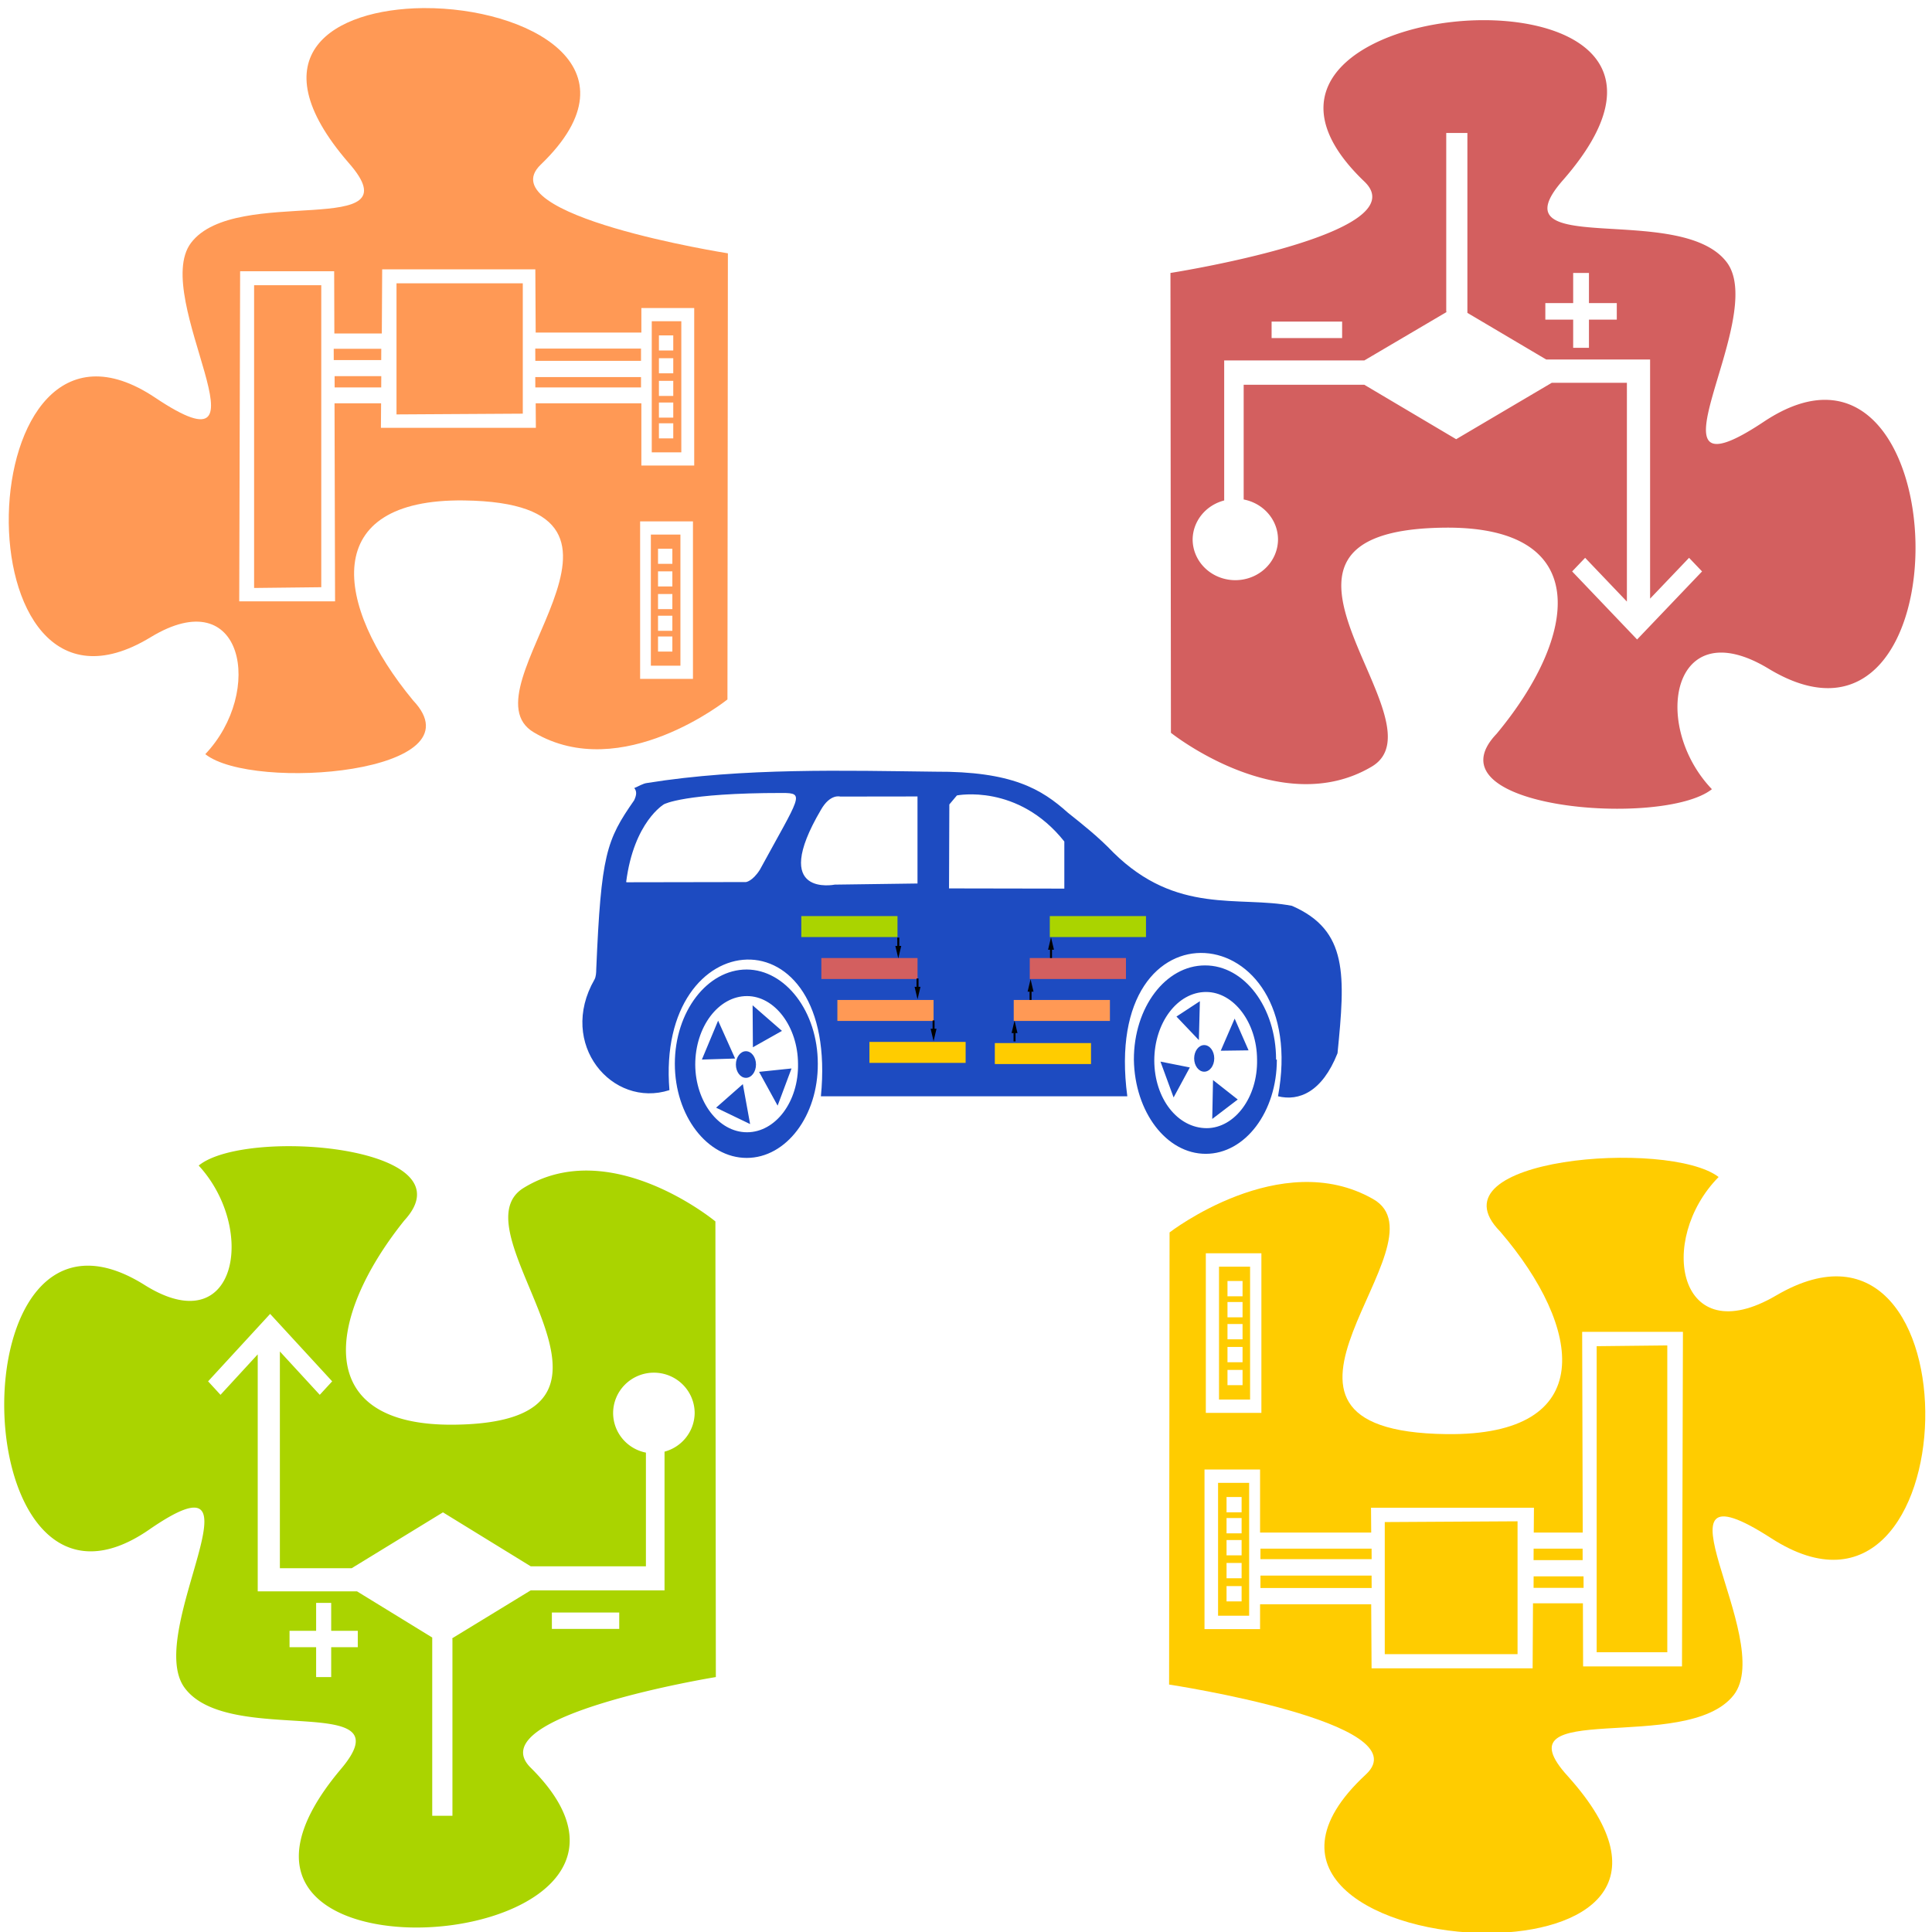 <?xml version="1.0" encoding="UTF-8" standalone="no"?>
<svg
   xmlns:dc="http://purl.org/dc/elements/1.1/"
   xmlns:cc="http://creativecommons.org/ns#"
   xmlns:rdf="http://www.w3.org/1999/02/22-rdf-syntax-ns#"
   xmlns:svg="http://www.w3.org/2000/svg"
   xmlns="http://www.w3.org/2000/svg"
   xmlns:sodipodi="http://sodipodi.sourceforge.net/DTD/sodipodi-0.dtd"
   xmlns:inkscape="http://www.inkscape.org/namespaces/inkscape"
   version="1.1"
   viewBox="0 0 1000 1000"
   id="svg899"
   sodipodi:docname="Norma21434_Compare2.svg"
   inkscape:version="1.0.2-2 (e86c870879, 2021-01-15)">
  <defs
     id="defs903" />
  <sodipodi:namedview
     pagecolor="#ffffff"
     bordercolor="#666666"
     borderopacity="1"
     objecttolerance="10"
     gridtolerance="10"
     guidetolerance="10"
     inkscape:pageopacity="0"
     inkscape:pageshadow="2"
     inkscape:window-width="2560"
     inkscape:window-height="1377"
     id="namedview901"
     showgrid="true"
     inkscape:zoom="0.5"
     inkscape:cx="153.93701"
     inkscape:cy="500"
     inkscape:window-x="-8"
     inkscape:window-y="-8"
     inkscape:window-maximized="1"
     inkscape:current-layer="svg899"
     inkscape:document-rotation="0">
    <inkscape:grid
       type="xygrid"
       id="grid912" />
  </sodipodi:namedview>
  <g
     id="layer1"
     inkscape:label="gears"
     transform="matrix(5.228,0,0,5.58,-807.116,162.276)" />
  <g
     id="layer2"
     inkscape:label="icons"
     transform="matrix(5.228,0,0,5.58,-807.116,162.276)" />
  <g
     id="layer1-2"
     inkscape:label="gears"
     transform="matrix(12.022,0,0,11.984,1676.583,-100.737)" />
  <g
     id="layer2-1"
     inkscape:label="icons"
     transform="matrix(12.022,0,0,11.984,1676.583,-100.737)" />
  <path
     inkscape:connector-curvature="0"
     d="M 684.458,1307.647"
     id="path1272"
     style="stroke-width:0.494" />
  <rect
     style="fill:#ffcc00;fill-opacity:1;fill-rule:nonzero;stroke:none;stroke-width:1.037;stroke-linecap:round;stroke-linejoin:round;stroke-miterlimit:4;stroke-dasharray:none;stroke-dashoffset:0;stroke-opacity:1"
     id="rect2847-2"
     width="273.562"
     height="39.615"
     x="497.797"
     y="-724.013" />
  <path
     d="m 219.602,4.188 c 52.848,-0.244 113.113,30.268 60.265,81.041 -27.351,26.363 96.888,45.891 96.888,45.891 l -0.232,230.918 c 0,0 -54.702,43.938 -100.133,17.087 -38.477,-22.457 76.954,-118.633 -36.159,-120.097 -75.099,-0.976 -67.219,54.19 -26.424,103.498 35.695,37.591 -82.98,47.355 -107.55,27.827 C 136.854,358.132 126.191,300.525 77.979,329.817 -23.08,391.33 -17.518,140.395 80.297,205.814 145.198,249.264 77.516,154.065 98.84,125.749 122.019,94.993 216.125,124.773 180.43,84.252 132.218,28.598 172.549,4.676 218.907,4.188 Z m 57.484,135.231 h -79.272 l -0.185,33.198 h -24.57 l -0.093,-32.221 H 124.291 L 123.827,311.265 h 49.603 l -0.278,-102.522 h 24.106 l -0.093,12.693 h 80.199 l -0.093,-12.693 h 54.702 v 32.221 h 27.351 v -81.529 h -27.351 v 12.693 h -54.702 z m -6.49,7.323 v 67.371 l -65.364,0.391 v -67.86 h 65.364 z m -104.305,0.976 v 156.224 l -34.768,0.391 V 147.621 h 34.768 z m 186.358,18.552 v 67.86 h -15.298 v -67.86 z m -4.172,7.323 h -7.417 v 7.811 h 7.417 z m -16.689,6.835 v 6.347 h -54.702 l -0.037,-6.347 h 54.702 z m -134.437,0.098 -0.033,5.858 h -24.57 l -0.018,-5.858 h 24.57 z m 151.126,4.882 h -7.417 v 7.811 h 7.417 z m -151.126,9.276 -0.033,5.858 h -24.106 l -0.018,-5.858 h 24.57 z m 134.437,0.488 v 5.37 h -54.702 l -0.033,-5.37 h 54.702 z m 16.689,1.953 h -7.417 v 7.811 h 7.417 z m 0,11.229 h -7.417 v 7.811 h 7.417 z m 0,10.74 h -7.417 v 7.811 h 7.417 z m 10.199,50.773 h -27.351 v 81.529 H 358.675 Z m -6.49,6.835 v 67.86 h -15.298 v -67.86 z m -4.172,7.323 h -7.417 v 7.811 h 7.417 z m 0,11.717 h -7.417 v 7.811 h 7.417 z m 0,11.717 h -7.417 v 7.811 h 7.417 z m 0,11.228 h -7.417 v 7.811 h 7.417 z m 0,10.74 h -7.417 v 7.811 h 7.417 z"
     id="path22990"
     style="fill:#ff9955;fill-opacity:1;stroke-width:0.476" />
  <path
     d="m 768.646,10.444 c -54.753,-0.252 -117.19,31.199 -62.437,83.534 28.337,27.174 -100.38,47.302 -100.38,47.302 l 0.24,238.021 c 0,0 56.674,45.289 103.742,17.613 39.864,-23.148 -79.727,-122.281 37.462,-123.791 77.806,-1.006 69.641,55.857 27.376,106.682 -36.982,38.748 85.971,48.812 111.426,28.683 -31.699,-33.212 -20.652,-92.592 29.297,-62.399 104.702,63.405 98.939,-195.248 -2.401,-127.817 -67.24,44.786 2.882,-53.341 -19.211,-82.527 -24.014,-31.703 -121.512,-1.006 -84.53,-42.773 49.95,-57.367 8.165,-82.024 -39.864,-82.527 z M 747.514,68.817 h 12.007 v 93.095 h -0.048 l 40.824,24.154 h 41.785 12.007 v 12.58 111.211 l 20.172,-21.135 6.724,7.045 -33.62,35.225 -33.62,-35.225 6.724,-7.045 21.613,22.645 V 198.143 h -38.903 l -49.469,29.187 -47.548,-28.18 h -62.437 v 59.38 a 22.093,21.135 0 0 1 17.771,20.632 22.093,21.135 0 0 1 -22.093,21.135 22.093,21.135 0 0 1 -22.093,-21.135 22.093,21.135 0 0 1 16.33,-20.129 v -59.883 -12.58 h 10.566 61.957 l 42.745,-25.161 h -0.336 v -93.095 z m 66.76,72.463 h 8.165 v 15.6 h 14.409 v 8.555 h -14.409 v 14.593 h -8.165 v -14.593 h -14.409 v -8.555 h 14.409 z m -156.093,25.161 h 36.502 v 8.555 H 658.181 Z"
     id="path23001"
     style="fill:#d35f5f;fill-opacity:1;stroke-width:0.492" />
  <path
     d="m 770.372,1000.556 c -55.571,0.247 -118.941,-30.674 -63.37,-82.127 28.76,-26.716 -101.88,-46.506 -101.88,-46.506 l 0.244,-234.014 c 0,0 57.521,-44.527 105.292,-17.316 40.46,22.758 -80.919,120.223 38.022,121.707 78.969,0.989 70.682,-54.917 27.785,-104.886 -37.535,-38.095 87.256,-47.99 113.092,-28.2 -32.173,32.653 -20.961,91.033 29.735,61.348 106.267,-62.338 100.418,191.961 -2.437,125.665 -68.245,-44.032 2.925,52.443 -19.499,81.138 -24.373,31.169 -123.328,0.989 -85.794,42.053 50.696,56.401 8.287,80.643 -40.46,81.138 z M 709.926,863.512 h 83.356 l 0.195,-33.643 h 25.836 l 0.098,32.653 h 51.184 l 0.487,-173.16 h -52.159 l 0.292,103.896 h -25.348 l 0.098,-12.863 h -84.331 l 0.098,12.863 H 652.211 v -32.653 h -28.761 v 82.622 h 28.76 v -12.863 h 57.521 z m 6.825,-7.421 v -68.275 l 68.732,-0.396 v 68.769 h -68.732 z m 109.679,-0.989 V 696.784 l 36.56,-0.396 V 855.201 H 826.43 Z M 630.47,836.301 v -68.769 h 16.086 v 68.769 z m 4.387,-7.421 h 7.799 v -7.916 h -7.799 z m 17.549,-6.926 v -6.432 h 57.521 l 0.039,6.432 h -57.521 z m 141.365,-0.099 0.035,-5.937 h 25.836 l 0.019,5.937 h -25.836 z m -158.913,-4.947 h 7.799 v -7.916 h -7.799 z m 158.913,-9.4 0.035,-5.937 h 25.348 l 0.019,5.937 h -25.836 z m -141.365,-0.495 v -5.442 h 57.521 l 0.034,5.442 h -57.521 z m -17.549,-1.979 h 7.799 v -7.916 h -7.799 z m 0,-11.379 h 7.799 v -7.916 h -7.799 z m 0,-10.884 h 7.799 v -7.916 h -7.799 z m -10.724,-51.453 h 28.76 V 648.694 h -28.76 z m 6.824,-6.926 V 655.621 h 16.086 v 68.769 z m 4.387,-7.421 h 7.799 v -7.916 h -7.799 z m 0,-11.874 h 7.799 v -7.916 h -7.799 z m 0,-11.874 h 7.799 v -7.916 h -7.799 z m 0,-11.379 h 7.799 v -7.916 h -7.799 z m 0,-10.884 h 7.799 v -7.916 h -7.799 z"
     id="path22990-6"
     style="fill:#ffcc00;fill-opacity:1;stroke-width:0.491" />
  <path
     d="m 215.007,997.684 c 52.296,0.249 111.931,-30.913 59.636,-82.768 -27.065,-26.924 95.876,-46.868 95.876,-46.868 l -0.229,-235.838 c 0,0 -54.131,-44.874 -99.087,-17.451 -38.075,22.936 76.15,121.16 -35.781,122.656 -74.315,0.997 -66.517,-55.345 -26.148,-105.703 35.323,-38.392 -82.114,-48.364 -106.426,-28.42 30.276,32.908 19.726,91.742 -27.983,61.826 -100.004,-62.824 -94.499,193.457 2.294,126.644 64.223,-44.375 -2.752,52.852 18.349,81.77 22.937,31.412 116.06,0.997 80.737,42.381 -47.708,56.84 -7.798,81.272 38.075,81.77 z m 20.184,-57.838 h -11.468 v -92.241 h 0.046 L 184.777,823.673 H 144.867 133.398 V 811.208 701.017 l -19.267,20.941 -6.422,-6.981 32.111,-34.902 32.111,34.902 -6.422,6.981 -20.643,-22.437 v 112.185 h 37.158 l 47.25,-28.919 45.415,27.922 h 59.636 v -58.835 a 21.102,20.941 0 0 1 -16.973,-20.442 21.102,20.941 0 0 1 21.102,-20.941 21.102,20.941 0 0 1 21.102,20.941 21.102,20.941 0 0 1 -15.597,19.944 v 59.333 12.465 H 333.865 274.689 l -40.827,24.93 h 0.321 v 92.241 z m -63.764,-71.798 h -7.798 v -15.457 h -13.762 v -8.476 h 13.762 v -14.459 h 7.798 v 14.459 h 13.762 v 8.476 h -13.762 z m 149.089,-24.93 h -34.864 v -8.476 h 34.864 z"
     id="path23001-3"
     style="fill:#aad400;fill-opacity:1;stroke-width:0.478" />
  <g
     id="g1082"
     transform="matrix(0.4,0,0,0.53,298.496,234.059)"
     style="fill:#1d4bc1;fill-opacity:1">
    <path
       id="path1065"
       d="M 316,629 C 340,445 102,459 120,623 46,641 -25,578 23,515 c 1.9,-2.5 2.3,-6.7 2.3,-10 6.3,-112 13,-126 49,-165 3,-4.8 3.9,-8.7 0.2,-12 5.7,-1.7 11,-4.5 17,-5 124,-15 257,-12 372,-11 100,-0.43 138,17 172,40 20,12 40,24 59,39 82,61 162,42 231,52 73,24 69,68 59,144 -20,38 -50,47 -77,42 43,-176 -230,-197 -195,0 z M 65,420 c 53,0 154,-0.2 154,-0.2 0,0 8.4,-0.62 18,-12 52,-72 59,-75 29,-75 -127,-0.052 -153,11 -153,11 0,0 -39,17 -49,76 z m 566,6.2 v -46 c -60,-57 -139,-45 -139,-45 l -9.8,8.8 -0.4,82 z m -190,-90 -100,0.1 c 0,0 -13,-3 -25,13 -67,86 18,73 18,73 l 107,-1.1 z m -221,353 c -51,0 -93,-41 -93,-92 0.1,-51 42,-92 93,-92 50,0.2 92,41 92,92 0.4,51 -41,92 -92,92 z m 686,-96 c 0.1,51 -41,92 -92,92 -51,0 -92,-41 -93,-92 -0.1,-51 41,-92 92,-92 51,-0.1 92,41 92,92 z m -744,-0.056 21,-38 22,37 z m 53,24 9.4,39 -44,-16 z m 45,21 -24,-33 42,-3.3 z m -32,-57 -0.37,-41 38,25 z m -7.6,83 c 37,0 67,-30 66,-67 -0.3,-36 -30,-66 -66,-66 -37,0 -67,30 -67,67 0.3,36 30,66 67,66 z m 660,-71 c -0.2,-36 -30,-66 -66,-66 -37,0 -67,30 -67,67 0.2,37 30,66 68,66 36,-0.2 66,-30 65,-67 z m -57,20 32,19 -33,19 z m -51,17 -17,-35 38,5.7 z m 79,-77 18,31 -36,0.37 z m -45,-17 -1.3,38 -29,-23 z"
       inkscape:connector-curvature="0"
       style="fill:#1d4bc1;fill-opacity:1" />
    <circle
       id="circle1067"
       r="13"
       cy="598"
       cx="219"
       style="fill:#1d4bc1;fill-opacity:1" />
    <circle
       id="circle1069"
       r="13"
       cy="592"
       cx="812"
       style="fill:#1d4bc1;fill-opacity:1" />
  </g>
  <g
     id="g23140"
     transform="matrix(0.182,0,0,0.274,552.918,567.79)">
    <path
       inkscape:connector-curvature="0"
       d="M -388.892,-49.849"
       id="path1274"
       style="stroke-width:0.302" />
    <rect
       style="fill:#ff9955;fill-opacity:1;fill-rule:nonzero;stroke:none;stroke-width:1.037;stroke-linecap:round;stroke-linejoin:round;stroke-miterlimit:4;stroke-dasharray:none;stroke-dashoffset:0;stroke-opacity:1"
       id="rect2847-2-6"
       width="273.562"
       height="39.615"
       x="-155.016"
       y="-183.243" />
    <rect
       style="fill:#d35f5f;fill-opacity:1;fill-rule:nonzero;stroke:none;stroke-width:1.037;stroke-linecap:round;stroke-linejoin:round;stroke-miterlimit:4;stroke-dasharray:none;stroke-dashoffset:0;stroke-opacity:1"
       id="rect2847-2-3"
       width="273.562"
       height="39.615"
       x="-109.422"
       y="-262.472" />
    <rect
       style="fill:#aad400;fill-opacity:1;fill-rule:nonzero;stroke:none;stroke-width:1.037;stroke-linecap:round;stroke-linejoin:round;stroke-miterlimit:4;stroke-dasharray:none;stroke-dashoffset:0;stroke-opacity:1"
       id="rect2847-2-5"
       width="273.562"
       height="39.615"
       x="-52.43"
       y="-341.701" />
    <rect
       style="fill:#ffcc00;fill-opacity:1;fill-rule:nonzero;stroke:none;stroke-width:1.037;stroke-linecap:round;stroke-linejoin:round;stroke-miterlimit:4;stroke-dasharray:none;stroke-dashoffset:0;stroke-opacity:1"
       id="rect2847-2-56"
       width="273.562"
       height="39.615"
       x="291.797"
       y="-104.013"
       transform="scale(-1,1)" />
    <rect
       style="fill:#ff9955;fill-opacity:1;fill-rule:nonzero;stroke:none;stroke-width:1.037;stroke-linecap:round;stroke-linejoin:round;stroke-miterlimit:4;stroke-dasharray:none;stroke-dashoffset:0;stroke-opacity:1"
       id="rect2847-2-6-3"
       width="273.562"
       height="39.615"
       x="382.984"
       y="-183.243"
       transform="scale(-1,1)" />
    <rect
       style="fill:#d35f5f;fill-opacity:1;fill-rule:nonzero;stroke:none;stroke-width:1.037;stroke-linecap:round;stroke-linejoin:round;stroke-miterlimit:4;stroke-dasharray:none;stroke-dashoffset:0;stroke-opacity:1"
       id="rect2847-2-3-1"
       width="273.562"
       height="39.615"
       x="428.578"
       y="-262.472"
       transform="scale(-1,1)" />
    <rect
       style="fill:#aad400;fill-opacity:1;fill-rule:nonzero;stroke:none;stroke-width:1.037;stroke-linecap:round;stroke-linejoin:round;stroke-miterlimit:4;stroke-dasharray:none;stroke-dashoffset:0;stroke-opacity:1"
       id="rect2847-2-5-4"
       width="273.562"
       height="39.615"
       x="485.57"
       y="-341.701"
       transform="scale(-1,1)" />
    <g
       id="g2483-6-8"
       transform="matrix(0,0.04,-0.019,0,-268.064,-225.168)">
      <path
         id="path2481-5-1"
         d="M 33.7,8300.019 H 426.2 v -292.6 l 587.5,441 -587.5,441 v -292.6 H 33.7 Z"
         inkscape:connector-curvature="0" />
    </g>
    <g
       id="g2483-6-9"
       transform="matrix(0,0.04,-0.019,0,-222.47,-145.939)">
      <path
         id="path2481-5-7"
         d="M 33.7,8300.019 H 426.2 v -292.6 l 587.5,441 -587.5,441 v -292.6 H 33.7 Z"
         inkscape:connector-curvature="0" />
    </g>
    <g
       id="g2483-6-9-5"
       transform="matrix(0,-0.04,-0.019,0,7.778,-103.683)">
      <path
         id="path2481-5-7-4"
         d="M 33.7,8300.019 H 426.2 v -292.6 l 587.5,441 -587.5,441 v -292.6 H 33.7 Z"
         inkscape:connector-curvature="0" />
    </g>
    <g
       id="g2483-6-9-5-8"
       transform="matrix(0,-0.04,-0.019,0,53.371,-181.922)">
      <path
         id="path2481-5-7-4-3"
         d="M 33.7,8300.019 H 426.2 v -292.6 l 587.5,441 -587.5,441 v -292.6 H 33.7 Z"
         inkscape:connector-curvature="0" />
    </g>
    <g
       id="g2483-6-9-5-7"
       transform="matrix(0,-0.04,-0.019,0,111.544,-261.151)">
      <path
         id="path2481-5-7-4-38"
         d="M 33.7,8300.019 H 426.2 v -292.6 l 587.5,441 -587.5,441 v -292.6 H 33.7 Z"
         inkscape:connector-curvature="0" />
    </g>
    <g
       id="g2483-6-9-5-7-2"
       transform="matrix(0,0.04,-0.019,0,-322.787,-302.395)">
      <path
         id="path2481-5-7-4-38-3"
         d="M 33.7,8300.019 H 426.2 v -292.6 l 587.5,441 -587.5,441 v -292.6 H 33.7 Z"
         inkscape:connector-curvature="0" />
    </g>
    <rect
       style="fill:#ffcc00;fill-opacity:1;fill-rule:nonzero;stroke:none;stroke-width:1.037;stroke-linecap:round;stroke-linejoin:round;stroke-miterlimit:4;stroke-dasharray:none;stroke-dashoffset:0;stroke-opacity:1"
       id="rect2847-2-56-6"
       width="273.562"
       height="39.615"
       x="-64.781"
       y="-101.807"
       transform="scale(-1,1)" />
  </g>
</svg>
